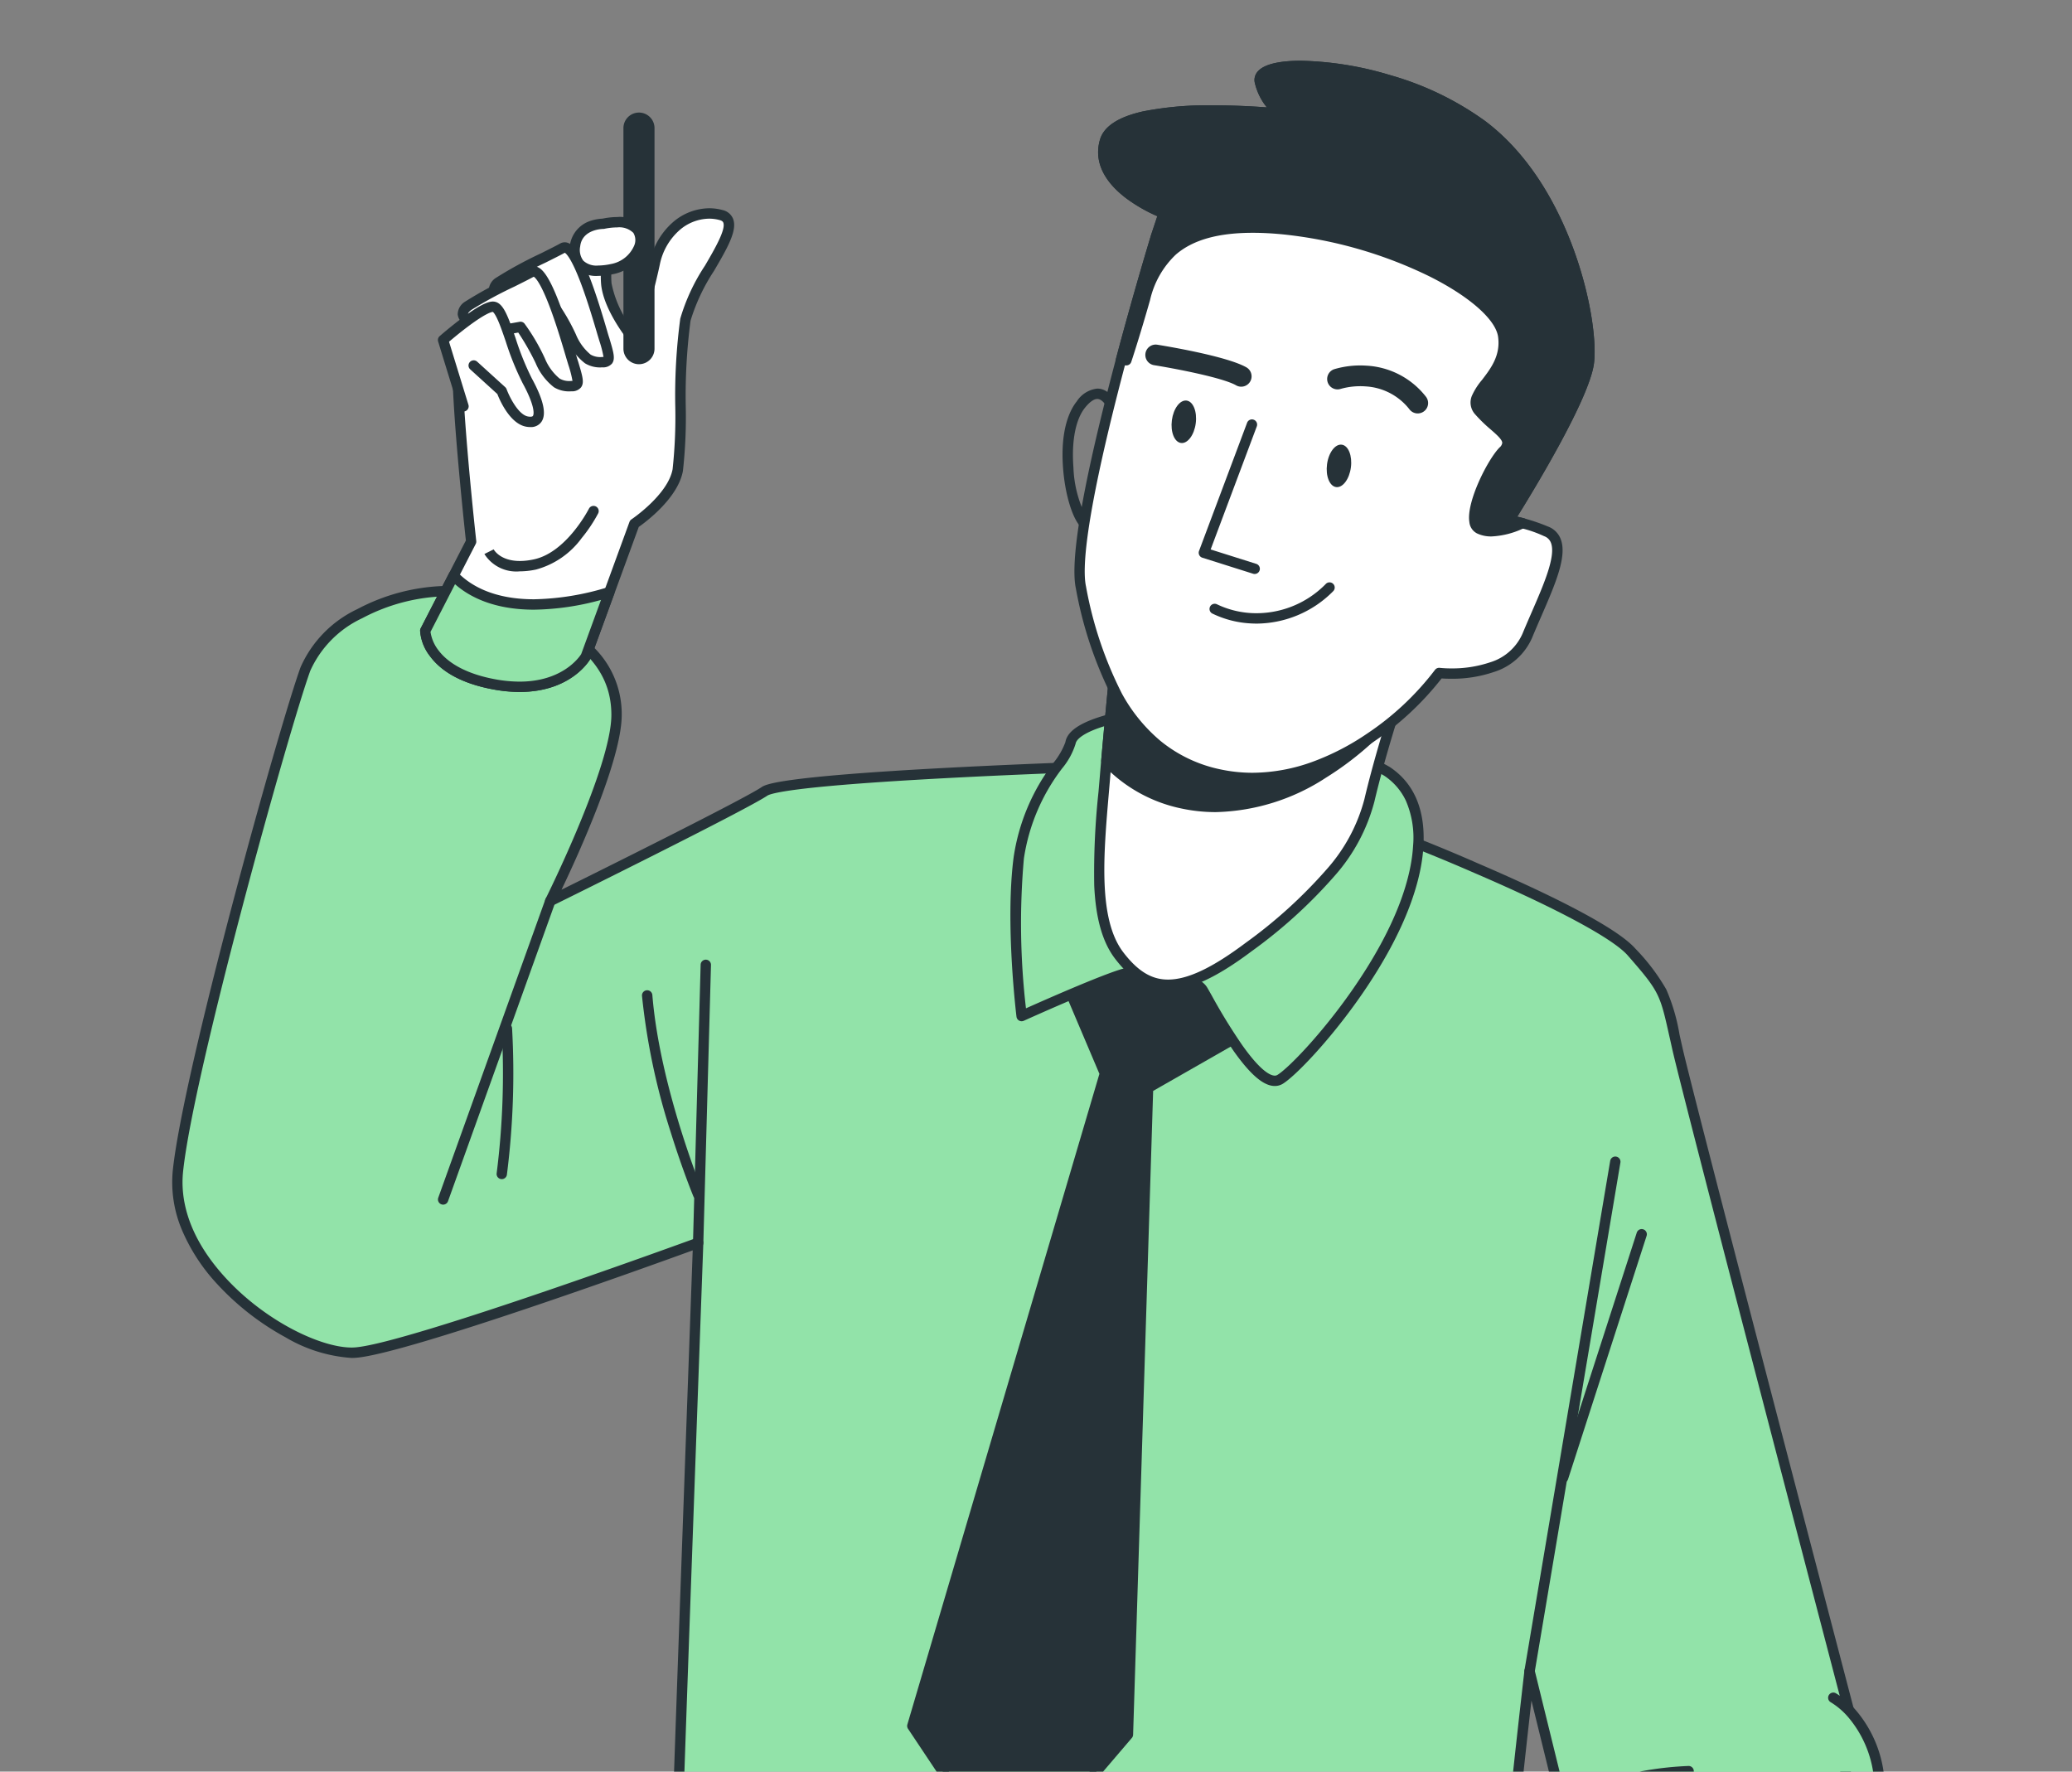 <svg xmlns="http://www.w3.org/2000/svg" xmlns:xlink="http://www.w3.org/1999/xlink" width="200" height="171" viewBox="0 0 200 171">
  <rect x="0" y="0" width="200" height="171" fill="#808080" stroke="none"/>
  <defs>
    <clipPath id="clip-path">
      <rect id="長方形_518" data-name="長方形 518" width="200" height="171" transform="translate(2718 -5230)" fill="#fff" stroke="#707070" stroke-width="1"/>
    </clipPath>
    <clipPath id="clip-path-2">
      <rect id="長方形_499" data-name="長方形 499" width="172" height="171" transform="translate(981.91 2950)" fill="#fff" stroke="#707070" stroke-width="1"/>
    </clipPath>
  </defs>
  <g id="マスクグループ_69" data-name="マスクグループ 69" transform="translate(-2718 5230)" clip-path="url(#clip-path)">
    <g id="マスクグループ_61" data-name="マスクグループ 61" transform="translate(1750.09 -8180)" clip-path="url(#clip-path-2)">
      <g id="グループ_826" data-name="グループ 826" transform="translate(985.028 2956.367)">
        <path id="パス_1448" data-name="パス 1448" d="M704.474,804.263l4.087-60.644L704.4,705.612s-34.678,4.716-77.125-5.548l-1.11,53.542,2.5,31.418c20.354,6.91,39.976,16.125,61.968,18.422C695.239,803.926,699.857,804.19,704.474,804.263Z" transform="translate(-578.241 -529.018)" fill="#263238"/>
        <path id="パス_1448_-_アウトライン" data-name="パス 1448 - アウトライン" d="M704.474,804.763h-.008c-4.715-.074-9.385-.35-13.882-.82a130.788,130.788,0,0,1-24.048-5.05c-7.776-2.333-15.5-5.2-22.966-7.967-4.924-1.826-10.015-3.715-15.063-5.429a.5.5,0,0,1-.338-.434l-2.5-31.418a.489.489,0,0,1,0-.05l1.11-53.542a.5.5,0,0,1,.617-.476,236.42,236.42,0,0,0,31.056,5.31,243.644,243.644,0,0,0,25.048,1.306,173.161,173.161,0,0,0,20.835-1.077.5.5,0,0,1,.564.441l4.161,38.007a.493.493,0,0,1,0,.088L704.973,804.3A.5.5,0,0,1,704.474,804.763ZM629.14,784.656c4.959,1.69,9.948,3.541,14.777,5.332,7.453,2.765,15.16,5.623,22.906,7.947a129.8,129.8,0,0,0,23.865,5.013c4.317.451,8.8.722,13.319.807l4.052-60.125-4.1-37.458a182.594,182.594,0,0,1-20.461,1.023,244.633,244.633,0,0,1-25.152-1.311,237.631,237.631,0,0,1-30.584-5.187l-1.1,52.9Z" transform="translate(-578.241 -529.018)" fill="#263238"/>
        <g id="グループ_815" data-name="グループ 815" transform="translate(48.904 171.046)">
          <path id="パス_1449" data-name="パス 1449" d="M704.5,705.612s-34.677,4.716-77.124-5.548l-.129,6.268c3.483,2.569,12.568,7.666,32.033,10.1,20.284,2.535,38.463-1.685,45.984-3.843Z" transform="translate(-627.243 -700.064)" fill="#707070"/>
          <path id="パス_1449_-_アウトライン" data-name="パス 1449 - アウトライン" d="M627.372,699.564a.5.5,0,0,1,.117.014,236.411,236.411,0,0,0,31.056,5.31,243.673,243.673,0,0,0,25.048,1.306,172.939,172.939,0,0,0,20.835-1.077.5.5,0,0,1,.564.441l.764,6.976a.5.5,0,0,1-.359.535,123.858,123.858,0,0,1-33.193,4.648,105.175,105.175,0,0,1-12.99-.79,100.576,100.576,0,0,1-22.122-5.027,41.113,41.113,0,0,1-10.147-5.167.5.5,0,0,1-.2-.413l.129-6.268a.5.5,0,0,1,.5-.49Zm56.222,7.63a244.677,244.677,0,0,1-25.151-1.312,237.63,237.63,0,0,1-30.583-5.187l-.111,5.386a40.842,40.842,0,0,0,9.691,4.882,99.587,99.587,0,0,0,21.9,4.972,104.161,104.161,0,0,0,12.866.782,122.948,122.948,0,0,0,32.512-4.494l-.663-6.053A182.5,182.5,0,0,1,683.594,707.194Z" transform="translate(-627.243 -700.064)" fill="#263238"/>
          <path id="パス_1450" data-name="パス 1450" d="M682.713,717.062q2.353-.191,4.566-.456v-9.7a243.745,243.745,0,0,1-47.952-4.27l1.068,3.2v6.534q1.812.6,3.921,1.189l.24-7.446,38.561,3.052Z" transform="translate(-628.336 -700.297)" fill="#263238"/>
          <path id="パス_1450_-_アウトライン" data-name="パス 1450 - アウトライン" d="M682.713,717.562a.5.5,0,0,1-.5-.526l.38-7.4-37.554-2.972-.223,6.922a.5.5,0,0,1-.633.466c-1.381-.381-2.708-.784-3.946-1.2a.5.5,0,0,1-.342-.474v-6.453l-1.042-3.126a.5.5,0,0,1,.568-.649,241.687,241.687,0,0,0,24.889,3.407c6.812.576,13.67.868,20.383.868.86,0,1.728,0,2.581-.014h.006a.5.5,0,0,1,.5.5v9.7a.5.5,0,0,1-.441.5c-1.514.18-3.057.334-4.585.458Zm-38.157-11.939.039,0,38.561,3.052a.5.5,0,0,1,.46.524l-.375,7.316c1.18-.1,2.366-.22,3.537-.355v-8.745c-.693.006-1.392.009-2.086.009-6.741,0-13.627-.293-20.467-.871a242.978,242.978,0,0,1-24.155-3.263l.8,2.4a.5.5,0,0,1,.026.158v6.173c.937.307,1.923.607,2.942.9l.22-6.809a.5.5,0,0,1,.5-.484Z" transform="translate(-628.336 -700.297)" fill="#263238"/>
          <path id="パス_1451" data-name="パス 1451" d="M654.935,716.255q3.187.568,6.845,1.031c2.848.356,5.653.575,8.394.689l.206-5.96-14.981-2.5Z" transform="translate(-629.747 -700.919)" fill="#fff"/>
          <path id="パス_1451_-_アウトライン" data-name="パス 1451 - アウトライン" d="M670.175,718.475h-.021c-2.876-.119-5.714-.352-8.436-.692-2.359-.3-4.671-.644-6.871-1.035a.5.5,0,0,1-.411-.527l.465-6.736a.5.5,0,0,1,.581-.459l14.981,2.5a.5.5,0,0,1,.417.51l-.206,5.959a.5.5,0,0,1-.5.483Zm-14.71-2.634c2.05.357,4.193.676,6.378.95,2.535.317,5.174.539,7.85.663l.173-5.017-14-2.334Z" transform="translate(-629.747 -700.919)" fill="#263238"/>
          <g id="グループ_814" data-name="グループ 814" transform="translate(1.794 14.426)">
            <path id="パス_1452" data-name="パス 1452" d="M629.214,729.185a.5.5,0,0,1-.091-.992c3.712-.687,7.028-4.026,9.156-6.706a39.644,39.644,0,0,0,3.807-5.792.5.5,0,0,1,.89.456,39.863,39.863,0,0,1-3.9,5.943,26.819,26.819,0,0,1-4.309,4.4,12.7,12.7,0,0,1-5.459,2.678A.505.505,0,0,1,629.214,729.185Z" transform="translate(-629.215 -715.924)" fill="#858585"/>
            <path id="パス_1453" data-name="パス 1453" d="M700.1,740.673a.5.5,0,0,1-.293-.1,19.229,19.229,0,0,1-1.889-1.564.5.5,0,0,1,.685-.728,18.229,18.229,0,0,0,1.791,1.483.5.5,0,0,1-.294.9Z" transform="translate(-635.458 -717.979)" fill="#858585"/>
            <path id="パス_1454" data-name="パス 1454" d="M695.226,735.082a.5.5,0,0,1-.4-.2,28.333,28.333,0,0,1-4.4-8.766,27.533,27.533,0,0,1-1.014-4.339.5.5,0,0,1,.992-.124h0a27.152,27.152,0,0,0,.983,4.188,27.825,27.825,0,0,0,4.233,8.434.5.5,0,0,1-.4.8Z" transform="translate(-634.703 -716.448)" fill="#858585"/>
            <path id="線_39" data-name="線 39" d="M.006,5.267a.5.5,0,0,1-.5-.5L-.5,0A.5.5,0,0,1,0-.5.5.5,0,0,1,.5,0L.506,4.766A.5.5,0,0,1,.006,5.267Z" transform="translate(38.043 77.756)" fill="#858585"/>
            <path id="パス_1455" data-name="パス 1455" d="M669.929,794.794a.5.5,0,0,1-.5-.5L669.4,771l-10.927-9.561a.5.5,0,0,1,.659-.753l11.1,9.71a.5.5,0,0,1,.171.376l.031,23.52a.5.5,0,0,1-.5.5Z" transform="translate(-631.89 -720.006)" fill="#858585"/>
            <path id="パス_1456" data-name="パス 1456" d="M665.464,755.784a.5.5,0,0,1-.3-.1l-5.826-4.439a.5.5,0,0,1-.2-.378l-.782-19.952a.5.5,0,0,1,.48-.519h.02a.5.5,0,0,1,.5.48l.773,19.717,4.808,3.663-.527-19.763a.5.5,0,0,1,1-.027l.555,20.807a.5.5,0,0,1-.5.513Z" transform="translate(-631.895 -717.278)" fill="#858585"/>
            <path id="線_40" data-name="線 40" d="M.14,4.084a.5.5,0,0,1-.5-.48L-.5.02A.5.5,0,0,1-.02-.5.5.5,0,0,1,.5-.02L.64,3.565a.5.5,0,0,1-.48.519Z" transform="translate(26.633 5.271)" fill="#858585"/>
          </g>
        </g>
        <g id="グループ_819" data-name="グループ 819" transform="translate(0 50.684)">
          <path id="パス_1457" data-name="パス 1457" d="M663.874,584.614s-31.51.985-33.725,2.461-20.677,10.586-20.677,10.586,6.4-12.8,6.4-17.97-3.938-8.37-11.078-11.078-16.985,1.232-18.955,6.647-11.324,38.894-12.308,48.495,11.816,17.971,17.232,17.478,32.987-10.586,32.987-10.586-1.969,54.157-1.969,55.634,0,3.693,2.953,4.924,16.986,8.37,33.972,9.847,36.187-1.97,38.649-2.216,4.677-5.416,4.677-7.631S704,672,704,672l3.693,15.016s2.461,2.708,10.338,3.446,14.032-3.2,15.756-7.139,1.723-4.923,1.723-4.923-16-61.05-17.232-66.465-.984-5.416-4.43-9.354-25.848-12.8-32-14.524S663.874,584.614,663.874,584.614Z" transform="translate(-573.477 -567.736)" fill="#92e3a9"/>
          <path id="パス_1457_-_アウトライン" data-name="パス 1457 - アウトライン" d="M599.731,567.236a14.727,14.727,0,0,1,5.24.91c3.88,1.471,6.544,2.972,8.383,4.721a9.023,9.023,0,0,1,3.017,6.824c0,4.291-4.17,13.441-5.81,16.873,4.254-2.107,17.49-8.69,19.31-9.9.371-.247,1.5-1,17.945-1.868,8.066-.426,15.964-.675,16.042-.677a.475.475,0,0,1,.088.005c.118.017,11.919,1.748,18.033,3.46a173.44,173.44,0,0,1,17.079,6.454c5.828,2.505,13.189,5.965,15.165,8.223a19.741,19.741,0,0,1,2.972,3.924,18.448,18.448,0,0,1,1.277,4.346c.088.4.185.829.292,1.3,1.215,5.346,17.068,65.839,17.228,66.449a.5.5,0,0,1,.016.127c0,.112-.049,1.2-1.765,5.124-1.637,3.741-7.076,7.529-14.3,7.529-.646,0-1.3-.031-1.956-.092-7.978-.748-10.556-3.492-10.661-3.608a.5.5,0,0,1-.116-.217l-3.027-12.31c-.556,4.9-1.649,14.755-1.649,16.375A11.627,11.627,0,0,1,701.055,696c-.632,1.173-1.946,3.167-3.652,3.338-.344.034-1.049.137-2.026.278a195.519,195.519,0,0,1-27.638,2.306c-3.213,0-6.267-.124-9.078-.368-15.124-1.315-27.889-7.081-32.695-9.251-.611-.276-1.094-.494-1.426-.632-3.261-1.359-3.261-3.879-3.261-5.385,0-1.392,1.7-48.136,1.943-54.91-4.418,1.607-27.416,9.9-32.415,10.359-.166.015-.341.023-.519.023a14.38,14.38,0,0,1-6.384-2,25.585,25.585,0,0,1-6.644-5.2,17.978,17.978,0,0,1-3.291-5.041,11.8,11.8,0,0,1-.936-5.809c.978-9.545,10.286-42.977,12.336-48.615a11.2,11.2,0,0,1,5.474-5.61A19.108,19.108,0,0,1,599.731,567.236Zm9.741,30.925a.5.5,0,0,1-.447-.724c.064-.127,6.347-12.754,6.347-17.747,0-4.578-3.216-7.751-10.755-10.61a13.732,13.732,0,0,0-4.886-.845,18.091,18.091,0,0,0-8.414,2.125,10.228,10.228,0,0,0-5.008,5.07c-2.041,5.614-11.308,38.887-12.281,48.375-.239,2.325.257,5.96,3.974,10.078,3.882,4.3,9.3,6.87,12.286,6.87.148,0,.293-.006.428-.019,5.289-.481,32.585-10.456,32.86-10.557a.5.5,0,0,1,.672.488c-.02.541-1.969,54.165-1.969,55.616a6.1,6.1,0,0,0,.331,2.363,3.953,3.953,0,0,0,2.315,2.1c.345.144.834.365,1.453.644,4.763,2.151,17.415,7.866,32.37,9.166,2.782.242,5.807.364,8.991.364a194.586,194.586,0,0,0,27.495-2.3c.989-.143,1.7-.247,2.07-.284.91-.091,1.956-1.118,2.871-2.817a10.75,10.75,0,0,0,1.356-4.317c0-2.219,1.892-18.564,1.973-19.259a.5.5,0,0,1,.982-.062l3.659,14.878a8.433,8.433,0,0,0,2.059,1.291,23.622,23.622,0,0,0,7.875,1.916c.621.058,1.248.088,1.863.088a17.652,17.652,0,0,0,8.691-2.194,10.94,10.94,0,0,0,4.7-4.736,20.867,20.867,0,0,0,1.675-4.68c-.678-2.586-16.016-61.128-17.214-66.4-.108-.475-.2-.908-.293-1.306-.911-4.087-.965-4.332-4.026-7.829-1.424-1.628-6.821-4.53-14.807-7.963a178.635,178.635,0,0,0-16.954-6.409c-5.867-1.642-17.072-3.31-17.864-3.427-.65.021-8.236.266-15.978.675-4.728.25-8.586.511-11.469.775-4.8.441-5.775.794-5.972.925-2.216,1.478-19.978,10.245-20.733,10.618A.5.5,0,0,1,609.472,598.161Z" transform="translate(-573.477 -567.736)" fill="#263238"/>
          <g id="グループ_816" data-name="グループ 816" transform="translate(25.655 29.925)">
            <path id="線_41" data-name="線 41" d="M0,29.3a.5.5,0,0,1-.169-.03.5.5,0,0,1-.3-.64L9.869-.169a.5.5,0,0,1,.64-.3.5.5,0,0,1,.3.64L.471,28.971A.5.5,0,0,1,0,29.3Z" fill="#263238"/>
            <path id="パス_1458" data-name="パス 1458" d="M607.908,628.7a.506.506,0,0,1-.074-.005.5.5,0,0,1-.421-.568A76.621,76.621,0,0,0,607.9,614.2a.5.5,0,0,1,1-.066,77.718,77.718,0,0,1-.5,14.139A.5.5,0,0,1,607.908,628.7Z" transform="translate(-602.245 -601.86)" fill="#263238"/>
          </g>
          <g id="グループ_817" data-name="グループ 817" transform="translate(45.349 36.08)">
            <path id="線_42" data-name="線 42" d="M0,27.332H-.014A.5.5,0,0,1-.5,26.819L.239-.014A.5.5,0,0,1,.752-.5a.5.5,0,0,1,.486.514L.5,26.846A.5.5,0,0,1,0,27.332Z" transform="translate(4.923)" fill="#263238"/>
            <path id="パス_1459" data-name="パス 1459" d="M628.258,630.351a.5.5,0,0,1-.462-.309c-.011-.025-1.068-2.586-2.2-6.228a64.2,64.2,0,0,1-2.76-13.124.5.5,0,1,1,1-.081c.724,8.927,4.846,18.95,4.887,19.05a.5.5,0,0,1-.462.692Z" transform="translate(-623.334 -607.696)" fill="#263238"/>
          </g>
          <g id="グループ_818" data-name="グループ 818" transform="translate(130.523 55.083)">
            <path id="線_43" data-name="線 43" d="M0,49.686a.5.5,0,0,1-.084-.007.5.5,0,0,1-.41-.576L7.783-.083a.5.5,0,0,1,.576-.41.5.5,0,0,1,.41.576L.493,49.269A.5.5,0,0,1,0,49.686Z" fill="#263238"/>
            <path id="線_44" data-name="線 44" d="M0,24a.5.5,0,0,1-.154-.024.5.5,0,0,1-.322-.629L7.111-.154A.5.5,0,0,1,7.74-.476a.5.5,0,0,1,.322.629L.476,23.654A.5.5,0,0,1,0,24Z" transform="translate(3.236 7.002)" fill="#263238"/>
          </g>
        </g>
        <g id="グループ_822" data-name="グループ 822" transform="translate(70.95 0)">
          <path id="パス_1460" data-name="パス 1460" d="M666.184,608.04l3.884,9.155L651.481,680.17l9.432,14.149L672.287,681l1.942-62.42,11.652-6.658-9.155-12.207Z" transform="translate(-651.481 -519.944)" fill="#263238"/>
          <path id="パス_1460_-_アウトライン" data-name="パス 1460 - アウトライン" d="M676.726,599.217a.5.5,0,0,1,.4.2l9.155,12.207a.5.5,0,0,1-.152.734l-11.409,6.519-1.933,62.141a.5.5,0,0,1-.12.309l-11.374,13.316a.5.5,0,0,1-.8-.047l-9.432-14.149a.5.5,0,0,1-.064-.419l18.537-62.8-3.814-8.99a.5.5,0,0,1,.15-.588l10.542-8.323A.5.5,0,0,1,676.726,599.217Zm8.415,12.553-8.508-11.343-9.84,7.769,3.735,8.8a.5.5,0,0,1,.019.337l-18.521,62.751,8.936,13.4,10.831-12.68,1.937-62.245a.5.5,0,0,1,.252-.419Z" transform="translate(-651.481 -519.944)" fill="#263238"/>
          <path id="パス_1461" data-name="パス 1461" d="M672.445,581.112s-4.439.832-4.716,2.5-4.161,4.716-4.994,11.1.277,15.258.277,15.258,8.6-3.884,10.265-4.161,6.381.277,7.213,1.664,5.271,9.987,7.49,8.6S700.742,603.028,701.3,593.6s-8.6-8.6-9.71-9.155S672.445,581.112,672.445,581.112Z" transform="translate(-652.47 -518.261)" fill="#92e3a9"/>
          <path id="パス_1461_-_アウトライン" data-name="パス 1461 - アウトライン" d="M672.445,580.612a.5.5,0,0,1,.076.006c.045.007,4.564.7,9.16,1.457,9.368,1.538,9.922,1.815,10.13,1.919a6.436,6.436,0,0,0,1.044.175,13.168,13.168,0,0,1,5.68,1.75c2.373,1.568,3.47,4.161,3.261,7.706-.169,2.865-1.368,7.708-6.123,14.51-3.01,4.3-6.247,7.619-7.427,8.356a1.475,1.475,0,0,1-.793.227c-1.073,0-2.33-1.064-3.953-3.348a56.126,56.126,0,0,1-3.015-4.9c-.184-.327-.329-.585-.423-.741-.5-.84-3.494-1.491-5.73-1.491a6.253,6.253,0,0,0-.972.063c-1.313.219-7.765,3.051-10.141,4.124a.5.5,0,0,1-.7-.394c-.011-.089-1.108-9.014-.277-15.385a19.737,19.737,0,0,1,3.861-9.14,7,7,0,0,0,1.135-1.974c.149-.894,1.06-1.633,2.784-2.26a16.584,16.584,0,0,1,2.333-.646A.5.5,0,0,1,672.445,580.612Zm15.007,35.106a.476.476,0,0,0,.263-.075c1.08-.675,4.243-3.941,7.138-8.081,4.622-6.61,5.784-11.259,5.945-14a8.981,8.981,0,0,0-.7-4.394,5.915,5.915,0,0,0-2.118-2.42,12.136,12.136,0,0,0-5.254-1.592,4.924,4.924,0,0,1-1.366-.273c-.814-.386-11.99-2.2-18.907-3.269a15.918,15.918,0,0,0-2.1.59c-1.274.465-2.05,1-2.129,1.481a6.931,6.931,0,0,1-1.3,2.379,18.855,18.855,0,0,0-3.691,8.7,70.986,70.986,0,0,0,.2,14.457c2.031-.907,8.3-3.675,9.763-3.918a7.134,7.134,0,0,1,1.137-.076c1.762,0,5.691.483,6.587,1.977.1.168.249.432.437.766a55.279,55.279,0,0,0,2.958,4.815C686.125,615.337,687.057,615.718,687.452,615.718Z" transform="translate(-652.47 -518.261)" fill="#263238"/>
          <g id="グループ_821" data-name="グループ 821" transform="translate(14.996)">
            <path id="パス_1462" data-name="パス 1462" d="M673.247,571.352s-.832,8.045-1.387,14.7-1.387,13.594,1.387,17.2,5.826,4.161,12.484-.832,10.542-9.432,11.652-14.148,2.774-9.71,2.774-9.71S686.563,582.171,673.247,571.352Z" transform="translate(-668.268 -517.379)" fill="#fff"/>
            <path id="パス_1462_-_アウトライン" data-name="パス 1462 - アウトライン" d="M673.247,570.852a.5.5,0,0,1,.315.112,32.922,32.922,0,0,0,20.957,7.678,23.994,23.994,0,0,0,5.509-.56.5.5,0,0,1,.6.641c-.017.05-1.67,5.027-2.762,9.666a17.468,17.468,0,0,1-3.848,7.176,47.476,47.476,0,0,1-7.99,7.258c-3.4,2.553-5.975,3.742-8.092,3.742-1.92,0-3.489-.927-5.088-3-1.221-1.587-1.883-3.91-2.024-7.1a72.874,72.874,0,0,1,.414-9.026q.061-.71.121-1.419c.549-6.587,1.38-14.633,1.388-14.713a.5.5,0,0,1,.5-.449Zm21.273,8.79a33.8,33.8,0,0,1-20.868-7.331c-.233,2.293-.854,8.509-1.293,13.786q-.059.709-.121,1.421c-.518,6.016-1.053,12.236,1.406,15.432,1.391,1.808,2.716,2.615,4.3,2.615,1.89,0,4.27-1.125,7.492-3.542a46.514,46.514,0,0,0,7.823-7.1,16.5,16.5,0,0,0,3.642-6.764c.837-3.556,2-7.305,2.518-8.927A27.7,27.7,0,0,1,694.52,579.642Z" transform="translate(-668.268 -517.379)" fill="#263238"/>
            <path id="パス_1463" data-name="パス 1463" d="M673.317,571.352s-.7,6.806-1.249,13.08a13.806,13.806,0,0,0,7.4,4.141c8.968,1.887,17.069-4.856,20.361-8.786.242-.763.395-1.222.395-1.222S686.633,582.171,673.317,571.352Z" transform="translate(-668.338 -517.379)" fill="#263238"/>
            <path id="パス_1463_-_アウトライン" data-name="パス 1463 - アウトライン" d="M673.317,570.852a.5.5,0,0,1,.315.112,32.922,32.922,0,0,0,20.957,7.678,23.994,23.994,0,0,0,5.509-.56.5.5,0,0,1,.6.641s-.155.465-.393,1.216a.5.5,0,0,1-.093.17,29.9,29.9,0,0,1-6.936,5.959A20.246,20.246,0,0,1,682.62,589.4a15.819,15.819,0,0,1-3.253-.337,14.383,14.383,0,0,1-7.664-4.288.5.5,0,0,1-.134-.386c.539-6.206,1.242-13.02,1.25-13.088a.5.5,0,0,1,.5-.449Zm21.273,8.79a33.8,33.8,0,0,1-20.868-7.331c-.206,2.031-.717,7.14-1.136,11.939a13.21,13.21,0,0,0,6.988,3.834,14.821,14.821,0,0,0,3.047.316,19.268,19.268,0,0,0,10.132-3.182,28.924,28.924,0,0,0,6.633-5.676l.1-.308A27.7,27.7,0,0,1,694.589,579.642Z" transform="translate(-668.338 -517.379)" fill="#263238"/>
            <g id="グループ_820" data-name="グループ 820">
              <path id="パス_1464" data-name="パス 1464" d="M670.821,546.3h0c1.484,0,2.144,2.005,2.215,2.234a.5.5,0,0,1,.018.215c0,.027-.373,2.72-.9,5.379a35.062,35.062,0,0,1-.909,3.733c-.462,1.434-.887,2.018-1.47,2.018a.836.836,0,0,1-.653-.336c-.78-.935-1.425-3.167-1.606-5.553-.289-3.816.7-5.681,1.322-6.453A2.7,2.7,0,0,1,670.821,546.3Zm1.226,2.429c-.164-.458-.634-1.428-1.226-1.429h0c-.336,0-.752.3-1.2.861-.895,1.119-1.3,3.215-1.105,5.753a11.313,11.313,0,0,0,1.274,4.851c.223-.342.741-1.481,1.457-5.2C671.667,551.375,671.975,549.24,672.047,548.728Z" transform="translate(-667.967 -515.159)" fill="#263238"/>
              <path id="パス_1465" data-name="パス 1465" d="M676.576,528.554s-8.515,27.865-7.225,33.8,3.613,16,13.417,18.061,18.576-6.192,21.157-9.8c0,0,6.708.774,8.515-3.613s4.386-9.03,1.806-10.063a11.646,11.646,0,0,0-3.613-1.031s7.225-11.352,7.74-15.223-2.064-16.772-10.32-22.963-22.189-6.966-21.415-4.129,2.579,3.1,2.579,3.1-16.254-1.806-17.545,2.58,5.677,6.966,5.677,6.966Z" transform="translate(-668.08 -512.013)" fill="#fff"/>
              <path id="パス_1465_-_アウトライン" data-name="パス 1465 - アウトライン" d="M690.577,511.513A31.932,31.932,0,0,1,699.2,512.9a29.3,29.3,0,0,1,9.154,4.417c4.634,3.475,7.246,8.761,8.62,12.583,1.675,4.657,2.157,8.887,1.9,10.847-.458,3.434-5.844,12.27-7.4,14.771a18.265,18.265,0,0,1,2.966.952,2.08,2.08,0,0,1,1.205,1.165c.683,1.663-.5,4.373-1.862,7.51-.292.671-.594,1.364-.873,2.042a5.954,5.954,0,0,1-3.718,3.329,12.445,12.445,0,0,1-4.1.646c-.393,0-.712-.016-.925-.03a28.7,28.7,0,0,1-6.642,6.165,24.993,24.993,0,0,1-5.361,2.783,18.152,18.152,0,0,1-6.242,1.161,15.816,15.816,0,0,1-3.252-.337,14.456,14.456,0,0,1-6.265-2.961,16.894,16.894,0,0,1-3.969-4.863,38.272,38.272,0,0,1-3.568-10.62c-.552-2.538.5-9.049,3.133-19.355,1.948-7.631,4.081-14.627,4.1-14.7l0-.012.626-1.879a15.137,15.137,0,0,1-3-1.725c-2.248-1.7-3.124-3.657-2.533-5.668.375-1.276,1.776-2.192,4.164-2.724a32.369,32.369,0,0,1,6.79-.584h0c1.968,0,3.829.1,5.155.2a5.822,5.822,0,0,1-1.147-2.3,1.224,1.224,0,0,1,.211-1.1C687.064,511.7,689.041,511.513,690.577,511.513Zm14.511,58.65a11.441,11.441,0,0,0,3.757-.587,5,5,0,0,0,3.132-2.769c.283-.687.587-1.385.881-2.06,1.168-2.684,2.376-5.459,1.854-6.731a1.087,1.087,0,0,0-.651-.617,11.811,11.811,0,0,0-3.432-1,.5.5,0,0,1-.417-.768c.072-.113,7.171-11.3,7.667-15.02.254-1.9-.3-6.076-1.845-10.376-1.329-3.694-3.843-8.795-8.279-12.121a28.3,28.3,0,0,0-8.839-4.258,30.9,30.9,0,0,0-8.337-1.347c-2.12,0-3.165.384-3.416.712a.233.233,0,0,0-.041.232c.658,2.411,2.069,2.714,2.171,2.733a.494.494,0,0,1,.43.552.506.506,0,0,1-.559.44c-.033,0-3.333-.365-7.015-.365h0a31.409,31.409,0,0,0-6.572.56c-1.978.44-3.161,1.142-3.422,2.03-.469,1.594.258,3.134,2.161,4.575a14.326,14.326,0,0,0,3.21,1.78.5.5,0,0,1,.3.627l-.772,2.317c-.074.243-2.172,7.138-4.089,14.649-3.227,12.644-3.48,17.252-3.124,18.892a37.431,37.431,0,0,0,3.464,10.344,15.9,15.9,0,0,0,3.731,4.578,13.466,13.466,0,0,0,5.837,2.756,14.816,14.816,0,0,0,3.046.316,17.157,17.157,0,0,0,5.9-1.1,23.992,23.992,0,0,0,5.145-2.673,27.185,27.185,0,0,0,6.557-6.149.5.5,0,0,1,.464-.206A10.938,10.938,0,0,0,705.088,570.163Z" transform="translate(-668.08 -512.013)" fill="#263238"/>
              <path id="パス_1466" data-name="パス 1466" d="M710.861,555.9s7.225-11.352,7.74-15.223-2.064-16.772-10.32-22.963-22.189-6.966-21.415-4.129,2.58,3.1,2.58,3.1-16.254-1.806-17.545,2.58,5.677,6.966,5.677,6.966l-.774,2.323s-1.632,5.338-3.358,11.84l.52.028s.773-2.322,1.805-5.934,3.1-7.74,13.417-6.709,20.641,6.451,21.157,10.321-3.87,5.418-2.322,7.225,3.612,2.58,2.322,3.869-3.87,6.709-2.322,7.483,4.129-.517,4.129-.517l.07,0A6.045,6.045,0,0,0,710.861,555.9Z" transform="translate(-668.309 -512.013)" fill="#263238"/>
              <path id="パス_1466_-_アウトライン" data-name="パス 1466 - アウトライン" d="M709.215,557.425a3.144,3.144,0,0,1-1.416-.3,1.375,1.375,0,0,1-.723-1.088c-.315-1.939,1.788-6.068,2.915-7.2a.694.694,0,0,0,.259-.449c-.01-.32-.554-.8-1.129-1.3a14.318,14.318,0,0,1-1.478-1.439,1.689,1.689,0,0,1-.33-1.785,6.381,6.381,0,0,1,.98-1.543c.843-1.1,1.8-2.343,1.557-4.156-.223-1.671-2.763-3.91-6.63-5.844a42.086,42.086,0,0,0-14.081-4.046c-1.052-.105-2.05-.158-2.967-.158-3.362,0-5.791.688-7.426,2.1a8.694,8.694,0,0,0-2.494,4.405c-1.023,3.581-1.8,5.931-1.812,5.955a.5.5,0,0,1-.5.341l-.52-.028a.5.5,0,0,1-.456-.628c1.709-6.436,3.347-11.8,3.363-11.858l0-.012.626-1.879a15.137,15.137,0,0,1-3-1.725c-2.248-1.7-3.124-3.657-2.533-5.668.375-1.276,1.776-2.192,4.164-2.724a32.373,32.373,0,0,1,6.79-.584c1.968,0,3.829.1,5.155.2a5.822,5.822,0,0,1-1.147-2.3,1.224,1.224,0,0,1,.211-1.1c.7-.914,2.675-1.106,4.21-1.106a31.932,31.932,0,0,1,8.622,1.388,29.305,29.305,0,0,1,9.154,4.417c4.634,3.475,7.246,8.761,8.62,12.583,1.675,4.657,2.157,8.887,1.9,10.847-.458,3.435-5.846,12.273-7.4,14.773.186.039.406.091.66.16a.5.5,0,0,1-.088.981A8.041,8.041,0,0,1,709.215,557.425Zm-23.043-30.306c.95,0,1.982.055,3.066.163a43.124,43.124,0,0,1,14.429,4.147c4.285,2.143,6.9,4.55,7.174,6.606a6.389,6.389,0,0,1-1.755,4.9c-.913,1.19-1.1,1.581-.684,2.069a13.519,13.519,0,0,0,1.379,1.338c.775.681,1.444,1.269,1.468,2.021a1.592,1.592,0,0,1-.551,1.189,11.72,11.72,0,0,0-1.793,2.987,7.254,7.254,0,0,0-.842,3.341c.031.189.092.308.183.354a2.165,2.165,0,0,0,.968.194,5.136,5.136,0,0,0,1.274-.184.506.506,0,0,1-.069-.1.5.5,0,0,1,.019-.509c.072-.113,7.171-11.3,7.667-15.02.254-1.9-.3-6.076-1.845-10.376-1.329-3.694-3.843-8.795-8.279-12.121a28.3,28.3,0,0,0-8.839-4.258,30.9,30.9,0,0,0-8.337-1.347c-2.119,0-3.165.384-3.416.712a.233.233,0,0,0-.041.232c.669,2.453,2.153,2.731,2.168,2.733a.5.5,0,0,1-.126.992c-.033,0-3.333-.365-7.015-.365a31.41,31.41,0,0,0-6.573.56c-1.978.44-3.161,1.142-3.422,2.03-.469,1.594.258,3.134,2.161,4.575a14.326,14.326,0,0,0,3.21,1.78.5.5,0,0,1,.3.627l-.772,2.317c-.027.088-.336,1.1-.811,2.727a7.74,7.74,0,0,1,1.623-1.969C679.916,527.886,682.559,527.119,686.172,527.119Z" transform="translate(-668.309 -512.013)" fill="#263238"/>
              <path id="パス_1467" data-name="パス 1467" d="M687.315,564.488a.5.5,0,0,1-.151-.023l-4.9-1.548a.5.5,0,0,1-.318-.652l4.644-12.385a.5.5,0,0,1,.936.351l-4.459,11.891,4.4,1.389a.5.5,0,0,1-.15.977Z" transform="translate(-669.273 -515.453)" fill="#263238"/>
              <path id="パス_1468" data-name="パス 1468" d="M687.635,570.843c-.21,0-.411-.007-.6-.018a9.622,9.622,0,0,1-3.724-.963.5.5,0,0,1,.478-.878h0a8.8,8.8,0,0,0,3.351.846A9.368,9.368,0,0,0,694.3,567a.5.5,0,0,1,.69.724A10.483,10.483,0,0,1,687.635,570.843Z" transform="translate(-669.376 -517.018)" fill="#263238"/>
              <path id="パス_1469" data-name="パス 1469" d="M685.562,545.744a1,1,0,0,1-.5-.132c-1.352-.773-6.174-1.666-7.918-1.945a1,1,0,1,1,.316-1.975c.679.109,6.685,1.092,8.594,2.183a1,1,0,0,1-.5,1.868Z" transform="translate(-668.812 -514.786)" fill="#263238"/>
              <path id="パス_1470" data-name="パス 1470" d="M704.337,548.525a1,1,0,0,1-.781-.375,5.777,5.777,0,0,0-4.244-2.234,7.012,7.012,0,0,0-2.4.237,1,1,0,0,1-.629-1.9,8.875,8.875,0,0,1,3.088-.34,7.808,7.808,0,0,1,5.75,2.986,1,1,0,0,1-.78,1.625Z" transform="translate(-670.556 -514.986)" fill="#263238"/>
              <path id="パス_1471" data-name="パス 1471" d="M681.319,549.72c-.15,1.13-.787,1.977-1.423,1.894s-1.03-1.069-.88-2.2.787-1.977,1.423-1.893S681.468,548.59,681.319,549.72Z" transform="translate(-668.964 -515.223)" fill="#263238"/>
              <path id="パス_1472" data-name="パス 1472" d="M697.784,554.4c-.15,1.13-.787,1.977-1.423,1.894s-1.029-1.069-.88-2.2.787-1.977,1.423-1.893S697.934,553.266,697.784,554.4Z" transform="translate(-670.453 -515.646)" fill="#263238"/>
            </g>
          </g>
        </g>
        <g id="グループ_823" data-name="グループ 823" transform="translate(23.932 5.998)">
          <path id="パス_1473" data-name="パス 1473" d="M604.219,559.328l-4.431,8.615s0,3.938,6.646,5.17,8.862-2.708,8.862-2.708l4.678-12.8s3.692-2.461,4.185-5.169,0-10.832.739-14.524,6.154-9.355,3.446-10.093-5.662,1.231-6.4,4.677-1.969,7.385-1.969,7.385-2.462-2.954-2.708-5.416.984-3.693-.739-4.185-13.047,7.877-13.54,10.585S604.219,559.328,604.219,559.328Z" transform="translate(-599.788 -519.427)" fill="#fff"/>
          <path id="パス_1473_-_アウトライン" data-name="パス 1473 - アウトライン" d="M608.892,573.852h0a14.072,14.072,0,0,1-2.548-.247c-2.886-.535-4.948-1.626-6.128-3.244a4.457,4.457,0,0,1-.927-2.418.5.5,0,0,1,.055-.229l4.363-8.482c-.186-1.715-1.689-15.821-1.21-18.458a7.093,7.093,0,0,1,2.12-3.029,42.109,42.109,0,0,1,4.111-3.567c2.642-2.039,6.226-4.42,7.632-4.42a1.121,1.121,0,0,1,.307.04c1.509.431,1.354,1.48,1.2,2.494a8.208,8.208,0,0,0-.1,2.122,10.592,10.592,0,0,0,2.016,4.381c.407-1.37,1.164-4.021,1.675-6.405a6.977,6.977,0,0,1,2.139-3.794,5.438,5.438,0,0,1,3.6-1.432,4.882,4.882,0,0,1,1.284.172,1.419,1.419,0,0,1,1.009.828c.459,1.122-.55,2.851-1.828,5.039a18.6,18.6,0,0,0-2.268,4.807,55.388,55.388,0,0,0-.461,8.4,47.01,47.01,0,0,1-.276,6.112c-.475,2.607-3.559,4.906-4.262,5.4l-4.623,12.652a.492.492,0,0,1-.034.073C615.659,570.782,613.875,573.852,608.892,573.852Zm-8.6-5.8a3.782,3.782,0,0,0,.769,1.782c1.02,1.354,2.908,2.319,5.46,2.792a13.068,13.068,0,0,0,2.366.23h0a7.793,7.793,0,0,0,4.643-1.345,5.087,5.087,0,0,0,1.308-1.319l4.661-12.756a.5.5,0,0,1,.192-.244c.035-.023,3.522-2.378,3.97-4.843a46.993,46.993,0,0,0,.26-5.943,55.772,55.772,0,0,1,.48-8.589,18.845,18.845,0,0,1,2.385-5.115c.908-1.555,2.038-3.491,1.766-4.156-.02-.049-.068-.165-.346-.241a3.883,3.883,0,0,0-1.021-.137,4.441,4.441,0,0,0-2.932,1.179,5.986,5.986,0,0,0-1.827,3.258c-.735,3.429-1.969,7.39-1.981,7.429a.5.5,0,0,1-.861.171c-.1-.125-2.563-3.1-2.821-5.686a9.055,9.055,0,0,1,.11-2.368c.157-1.06.153-1.2-.489-1.385,0,0-.01,0-.033,0-.768,0-3.6,1.576-7.021,4.212-3.318,2.561-5.672,4.966-5.858,5.983-.379,2.086.643,12.9,1.237,18.32a.5.5,0,0,1-.052.283Z" transform="translate(-599.788 -519.427)" fill="#263238"/>
          <path id="線_45" data-name="線 45" d="M0,22.79a1.5,1.5,0,0,1-1.5-1.5V0A1.5,1.5,0,0,1,0-1.5,1.5,1.5,0,0,1,1.5,0V21.29A1.5,1.5,0,0,1,0,22.79Z" transform="translate(20.627)" fill="#263238"/>
          <path id="パス_1474" data-name="パス 1474" d="M609.521,565.064a3.642,3.642,0,0,1-3.415-1.674l.894-.447,0-.005c.035.066.9,1.611,3.882.971,3.167-.678,5.3-4.862,5.319-4.9a.5.5,0,0,1,.894.447,14.226,14.226,0,0,1-1.6,2.4,8.074,8.074,0,0,1-4.4,3.033A7.5,7.5,0,0,1,609.521,565.064Z" transform="translate(-600.4 -522.281)" fill="#263238"/>
          <path id="パス_1475" data-name="パス 1475" d="M607.464,535.948s-.953-.544.136-1.361,4.9-2.586,6.124-3.266,3.13,5.852,3.81,8.166.953,2.858,0,2.858-1.769,0-2.994-2.45a19.153,19.153,0,0,0-1.9-3.266l-2.314.408" transform="translate(-600.447 -519.753)" fill="#fff"/>
          <path id="パス_1475_-_アウトライン" data-name="パス 1475 - アウトライン" d="M617.534,542.845a2.807,2.807,0,0,1-1.665-.386,5.733,5.733,0,0,1-1.776-2.341,24.2,24.2,0,0,0-1.676-2.944l-2.009.354a.5.5,0,0,1-.174-.985l2.314-.408a.5.5,0,0,1,.471.172,19.464,19.464,0,0,1,1.968,3.363,4.962,4.962,0,0,0,1.423,1.947,1.862,1.862,0,0,0,1.124.227c.05,0,.089,0,.118,0a10.553,10.553,0,0,0-.4-1.549q-.091-.3-.2-.663l-.021-.073c-.309-1.05-.883-3-1.515-4.7-.945-2.531-1.461-2.991-1.6-3.073-.421.231-1.089.565-1.857.949a40,40,0,0,0-4.161,2.253c-.269.2-.324.337-.322.371s.079.121.14.159l-.006,0-.5.869a1.284,1.284,0,0,1-.636-.961,1.463,1.463,0,0,1,.72-1.234,38.948,38.948,0,0,1,4.314-2.348c.788-.394,1.469-.734,1.867-.956a.891.891,0,0,1,.785-.04c.454.186,1.116.777,2.209,3.718.636,1.713,1.21,3.663,1.518,4.711l.021.073q.1.357.2.658c.415,1.385.6,2.017.265,2.472A1.131,1.131,0,0,1,617.534,542.845Z" transform="translate(-600.447 -519.753)" fill="#263238"/>
          <path id="パス_1476" data-name="パス 1476" d="M604.172,538.492s-.952-.545.136-1.361,4.9-2.586,6.124-3.266,3.13,5.852,3.81,8.165.953,2.858,0,2.858-1.769,0-2.993-2.449a19.183,19.183,0,0,0-1.906-3.266l-2.314.408" transform="translate(-600.149 -519.983)" fill="#fff"/>
          <path id="パス_1476_-_アウトライン" data-name="パス 1476 - アウトライン" d="M614.242,545.388a2.807,2.807,0,0,1-1.665-.386,5.729,5.729,0,0,1-1.776-2.34,24.227,24.227,0,0,0-1.677-2.944l-2.009.354a.5.5,0,0,1-.174-.985l2.314-.408a.5.5,0,0,1,.471.172,19.487,19.487,0,0,1,1.969,3.363,4.958,4.958,0,0,0,1.422,1.946,1.862,1.862,0,0,0,1.124.227c.05,0,.089,0,.118,0a10.584,10.584,0,0,0-.4-1.552q-.091-.3-.2-.66l-.024-.082c-.309-1.05-.884-3.005-1.515-4.7-.943-2.525-1.459-2.984-1.6-3.066-.421.231-1.089.565-1.857.949a40,40,0,0,0-4.161,2.253c-.27.2-.324.337-.322.372s.1.137.134.155a.5.5,0,0,1-.5.868,1.285,1.285,0,0,1-.635-.962,1.462,1.462,0,0,1,.72-1.233,38.951,38.951,0,0,1,4.314-2.348c.788-.394,1.469-.734,1.867-.956a.892.892,0,0,1,.785-.04c.454.186,1.115.776,2.206,3.711.635,1.71,1.188,3.587,1.517,4.708l.024.081q.1.354.2.655c.428,1.429.606,2.02.266,2.476A1.132,1.132,0,0,1,614.242,545.388Z" transform="translate(-600.149 -519.983)" fill="#263238"/>
          <path id="パス_1477" data-name="パス 1477" d="M604.636,543.237l2.708,2.462s.985,2.708,2.462,2.953,1.477-1.231,0-3.938-2.216-6.893-3.2-7.138-4.923,3.2-4.923,3.2l1.969,6.4" transform="translate(-599.959 -520.322)" fill="#fff"/>
          <path id="パス_1477_-_アウトライン" data-name="パス 1477 - アウトライン" d="M610.1,549.179a2.308,2.308,0,0,1-.38-.033c-1.577-.262-2.569-2.551-2.805-3.157l-2.619-2.382a.5.5,0,1,1,.673-.74l2.708,2.462a.5.5,0,0,1,.133.2c.231.631,1.107,2.47,2.074,2.631.089.015.384.055.462-.054.155-.218.122-1.126-.983-3.152a27,27,0,0,1-1.632-4.027c-.265-.77-.515-1.5-.753-2.038-.286-.649-.454-.8-.5-.826-.091,0-.652.095-2.477,1.472-.729.55-1.4,1.112-1.749,1.407l1.873,6.088a.5.5,0,0,1-.956.294l-1.969-6.4a.5.5,0,0,1,.149-.523c.041-.036,1.012-.884,2.122-1.716,2.12-1.59,2.834-1.7,3.252-1.592.781.194,1.207,1.337,1.954,3.51a26.27,26.27,0,0,0,1.564,3.874c1.143,2.1,1.444,3.473.92,4.21A1.221,1.221,0,0,1,610.1,549.179Z" transform="translate(-599.959 -520.322)" fill="#263238"/>
          <path id="パス_1478" data-name="パス 1478" d="M618.4,528.742s-2.486,0-2.722,2.131,1.3,2.722,3.551,2.249,3.314-2.6,2.486-3.788S618.4,528.742,618.4,528.742Z" transform="translate(-601.223 -519.511)" fill="#fff"/>
          <path id="パス_1478_-_アウトライン" data-name="パス 1478 - アウトライン" d="M619.747,528.095a2.752,2.752,0,0,1,2.378.953,2.325,2.325,0,0,1,.17,2.22,4.043,4.043,0,0,1-2.963,2.344,7.013,7.013,0,0,1-1.428.164,2.787,2.787,0,0,1-2.178-.8,2.916,2.916,0,0,1,1.212-4.427,4.322,4.322,0,0,1,1.4-.3A7.1,7.1,0,0,1,619.747,528.095Zm-1.842,4.681a6.019,6.019,0,0,0,1.222-.142,3.019,3.019,0,0,0,2.239-1.733,1.35,1.35,0,0,0-.06-1.279,1.937,1.937,0,0,0-1.559-.526,6.077,6.077,0,0,0-1.231.134.5.5,0,0,1-.115.013c-.082,0-2.042.032-2.225,1.686a1.728,1.728,0,0,0,.3,1.377A1.858,1.858,0,0,0,617.9,532.776Z" transform="translate(-601.223 -519.511)" fill="#263238"/>
          <path id="パス_1479" data-name="パス 1479" d="M615.3,573.881l2.26-6.186c-9.1,2.685-13.3.223-15.032-1.6l-2.737,5.321s0,3.938,6.646,5.169S615.3,573.881,615.3,573.881Z" transform="translate(-599.788 -522.902)" fill="#92e3a9"/>
          <path id="パス_1479_-_アウトライン" data-name="パス 1479 - アウトライン" d="M608.893,577.327h0a14.068,14.068,0,0,1-2.55-.247c-2.886-.534-4.948-1.625-6.128-3.243a4.457,4.457,0,0,1-.927-2.418.5.5,0,0,1,.055-.229l2.737-5.321a.5.5,0,0,1,.807-.116c1.142,1.2,3.354,2.628,7.4,2.628a25.573,25.573,0,0,0,7.124-1.166.5.5,0,0,1,.611.651l-2.26,6.186a.5.5,0,0,1-.034.073C615.659,574.257,613.875,577.327,608.893,577.327Zm-8.6-5.8a3.782,3.782,0,0,0,.769,1.782c1.02,1.354,2.908,2.319,5.46,2.791a13.07,13.07,0,0,0,2.368.23c4.155,0,5.768-2.371,5.95-2.661l1.909-5.225a25.415,25.415,0,0,1-6.461.941c-3.887,0-6.249-1.244-7.628-2.458Z" transform="translate(-599.788 -522.902)" fill="#263238"/>
        </g>
        <g id="グループ_825" data-name="グループ 825" transform="translate(116.314 157.501)">
          <path id="パス_1480" data-name="パス 1480" d="M732.538,692.258s-7.921.208-10.421,3.126-2.71,17.3-2.71,19.592,4.585,9.171,12.922,10.839,15.424-3.335,15.632-8.545,3.752-19.384,2.918-24.8-4.377-7.295-4.377-7.295" transform="translate(-702.986 -685.172)" fill="#92e3a9"/>
          <path id="パス_1480_-_アウトライン" data-name="パス 1480 - アウトライン" d="M735.6,726.644a17.139,17.139,0,0,1-3.364-.339,19.081,19.081,0,0,1-9.845-5.323c-2.048-2.073-3.479-4.542-3.479-6.005,0-.193,0-4.785.419-9.6.475-5.531,1.286-9,2.411-10.314s3.28-2.25,6.438-2.824a31.581,31.581,0,0,1,4.349-.477h.013a.5.5,0,0,1,.013,1,31.176,31.176,0,0,0-4.209.463c-2.879.525-4.9,1.385-5.845,2.488-2.124,2.479-2.589,14.748-2.589,19.267,0,1.005,1.118,3.205,3.19,5.3a18.084,18.084,0,0,0,9.33,5.046,15.5,15.5,0,0,0,6.616-.078,13.268,13.268,0,0,0,5.162-2.425,7.793,7.793,0,0,0,3.256-5.573,87.381,87.381,0,0,1,1.287-9.04c1-5.818,2.137-12.411,1.636-15.667a10.688,10.688,0,0,0-2.352-5.39,7.045,7.045,0,0,0-1.766-1.539.5.5,0,0,1,.469-.883,7.821,7.821,0,0,1,2.02,1.731,11.662,11.662,0,0,1,2.617,5.93c.526,3.417-.624,10.1-1.639,15.989a87.179,87.179,0,0,0-1.274,8.911,8.779,8.779,0,0,1-3.637,6.319,14.275,14.275,0,0,1-5.552,2.612A16.089,16.089,0,0,1,735.6,726.644Z" transform="translate(-702.986 -685.172)" fill="#263238"/>
          <ellipse id="楕円形_35" data-name="楕円形 35" cx="9.803" cy="9.578" rx="9.803" ry="9.578" transform="translate(18.786 22.276)" fill="#92e3a9"/>
          <path id="楕円形_35_-_アウトライン" data-name="楕円形 35 - アウトライン" d="M9.8-.5a10.2,10.2,0,0,1,10.3,10.078A10.2,10.2,0,0,1,9.8,19.656,10.2,10.2,0,0,1-.5,9.578,10.2,10.2,0,0,1,9.8-.5Zm0,19.156a9.2,9.2,0,0,0,9.3-9.078A9.2,9.2,0,0,0,9.8.5,9.2,9.2,0,0,0,.5,9.578,9.2,9.2,0,0,0,9.8,18.656Z" transform="translate(18.786 22.276)" fill="#263238"/>
          <g id="グループ_824" data-name="グループ 824" transform="translate(0 27.805)">
            <path id="パス_1481" data-name="パス 1481" d="M732.781,728.58s1.042-4.585,0-7.295-7.92-6.253-10-5.419-1.041,2.293-2.918,3.126-8.962,1.876-10.421,3.752-2.5,5.419-4.794,9.588-5,6.044-1.875,6.252a6.844,6.844,0,0,0,6.462-3.959,7.778,7.778,0,0,1,3.126-3.127s-5.627,12.714-4.794,13.965a3.285,3.285,0,0,0,1.668,1.459s-.626,2.5.833,3.126a3.026,3.026,0,0,0,2.71-.208s1.876,1.459,2.918,1.459a3.484,3.484,0,0,0,1.876-.625s3.543.417,4.585-1.251,5.628-7.087,7.92-11.463A27.948,27.948,0,0,0,732.781,728.58Z" transform="translate(-701.354 -715.742)" fill="#fff"/>
            <path id="パス_1481_-_アウトライン" data-name="パス 1481 - アウトライン" d="M723.547,715.242h0a12.651,12.651,0,0,1,5.51,1.927c1.036.6,3.519,2.192,4.19,3.938,1.048,2.724.131,7.085.029,7.551a28.159,28.159,0,0,1-2.762,9.535,70.922,70.922,0,0,1-6.088,8.966c-.856,1.129-1.531,2.02-1.85,2.53-.437.7-1.495,1.532-4.052,1.532-.357,0-.649-.018-.827-.032a3.948,3.948,0,0,1-2.006.611,6.6,6.6,0,0,1-2.962-1.368,3.676,3.676,0,0,1-1.539.35,3.34,3.34,0,0,1-1.323-.273c-1.426-.611-1.328-2.451-1.2-3.288a4.44,4.44,0,0,1-1.519-1.48c-.217-.325-.326-.929.335-3.131.367-1.223.939-2.831,1.7-4.78.721-1.845,1.479-3.656,2.011-4.9a6.483,6.483,0,0,0-1.515,1.92,7.386,7.386,0,0,1-6.478,4.25c-.153,0-.309-.005-.464-.016-.674-.045-1.484-.175-1.779-.786-.362-.753.251-1.634,1.266-3.1a34.324,34.324,0,0,0,1.983-3.111c1.038-1.887,1.815-3.641,2.5-5.188a22.371,22.371,0,0,1,2.337-4.466c1.085-1.395,4.513-2.257,7.537-3.017a24.727,24.727,0,0,0,3.075-.885,1.848,1.848,0,0,0,1.1-1.24,2.939,2.939,0,0,1,1.836-1.893A2.583,2.583,0,0,1,723.547,715.242Zm-5.024,34.978c1.615,0,2.783-.387,3.2-1.062.343-.548,1.031-1.455,1.9-2.6a70.19,70.19,0,0,0,6-8.826,27.66,27.66,0,0,0,2.654-9.189.5.5,0,0,1,.011-.069c.01-.044,1-4.47.021-7-.381-.99-1.821-2.305-3.759-3.432a11.866,11.866,0,0,0-5.008-1.791h0a1.609,1.609,0,0,0-.585.088,1.967,1.967,0,0,0-1.282,1.342,2.837,2.837,0,0,1-1.619,1.777,24.78,24.78,0,0,1-3.237.941c-2.582.649-6.119,1.538-6.992,2.661a21.865,21.865,0,0,0-2.212,4.258c-.694,1.565-1.48,3.34-2.539,5.264a35.161,35.161,0,0,1-2.038,3.2,17.8,17.8,0,0,0-.983,1.506c-.247.46-.2.584-.2.585s.123.167.944.221c.133.009.266.013.4.013a6.392,6.392,0,0,0,5.584-3.7,8.233,8.233,0,0,1,3.35-3.351.5.5,0,0,1,.681.65c-.013.03-1.365,3.088-2.627,6.3-.739,1.883-1.3,3.45-1.676,4.657a6.383,6.383,0,0,0-.52,2.541,2.978,2.978,0,0,0,1.366,1.234.48.48,0,0,1,.307.221.492.492,0,0,1,.052.384c0,.02-.487,2.1.545,2.545a2.346,2.346,0,0,0,.93.192,2.642,2.642,0,0,0,1.308-.359.5.5,0,0,1,.582.023,6.52,6.52,0,0,0,2.611,1.354,3,3,0,0,0,1.578-.526.5.5,0,0,1,.357-.1A8.722,8.722,0,0,0,718.523,750.219Z" transform="translate(-701.354 -715.742)" fill="#263238"/>
            <path id="線_46" data-name="線 46" d="M0,13.839a.5.5,0,0,1-.278-.085.5.5,0,0,1-.136-.694L8.547-.279a.5.5,0,0,1,.694-.136.5.5,0,0,1,.136.694L.415,13.618A.5.5,0,0,1,0,13.839Z" transform="translate(7.875 17.841)" fill="#263238"/>
            <path id="線_47" data-name="線 47" d="M0,13.423a.5.5,0,0,1-.306-.1.5.5,0,0,1-.089-.7l10-12.923a.5.5,0,0,1,.7-.089.5.5,0,0,1,.089.7L.4,13.229A.5.5,0,0,1,0,13.423Z" transform="translate(11.418 21.175)" fill="#263238"/>
            <path id="線_48" data-name="線 48" d="M0,9.462a.5.5,0,0,1-.331-.125.5.5,0,0,1-.044-.706L7.546-.331a.5.5,0,0,1,.706-.044.5.5,0,0,1,.044.706L.375,9.294A.5.5,0,0,1,0,9.462Z" transform="translate(16.212 25.969)" fill="#263238"/>
            <path id="線_49" data-name="線 49" d="M0,6.128a.5.5,0,0,1-.142-.021.5.5,0,0,1-.337-.621L1.188-.142a.5.5,0,0,1,.621-.337.5.5,0,0,1,.337.621L.479,5.77A.5.5,0,0,1,0,6.128Z" transform="translate(11.001 10.129)" fill="#263238"/>
          </g>
        </g>
      </g>
    </g>
  </g>
</svg>
